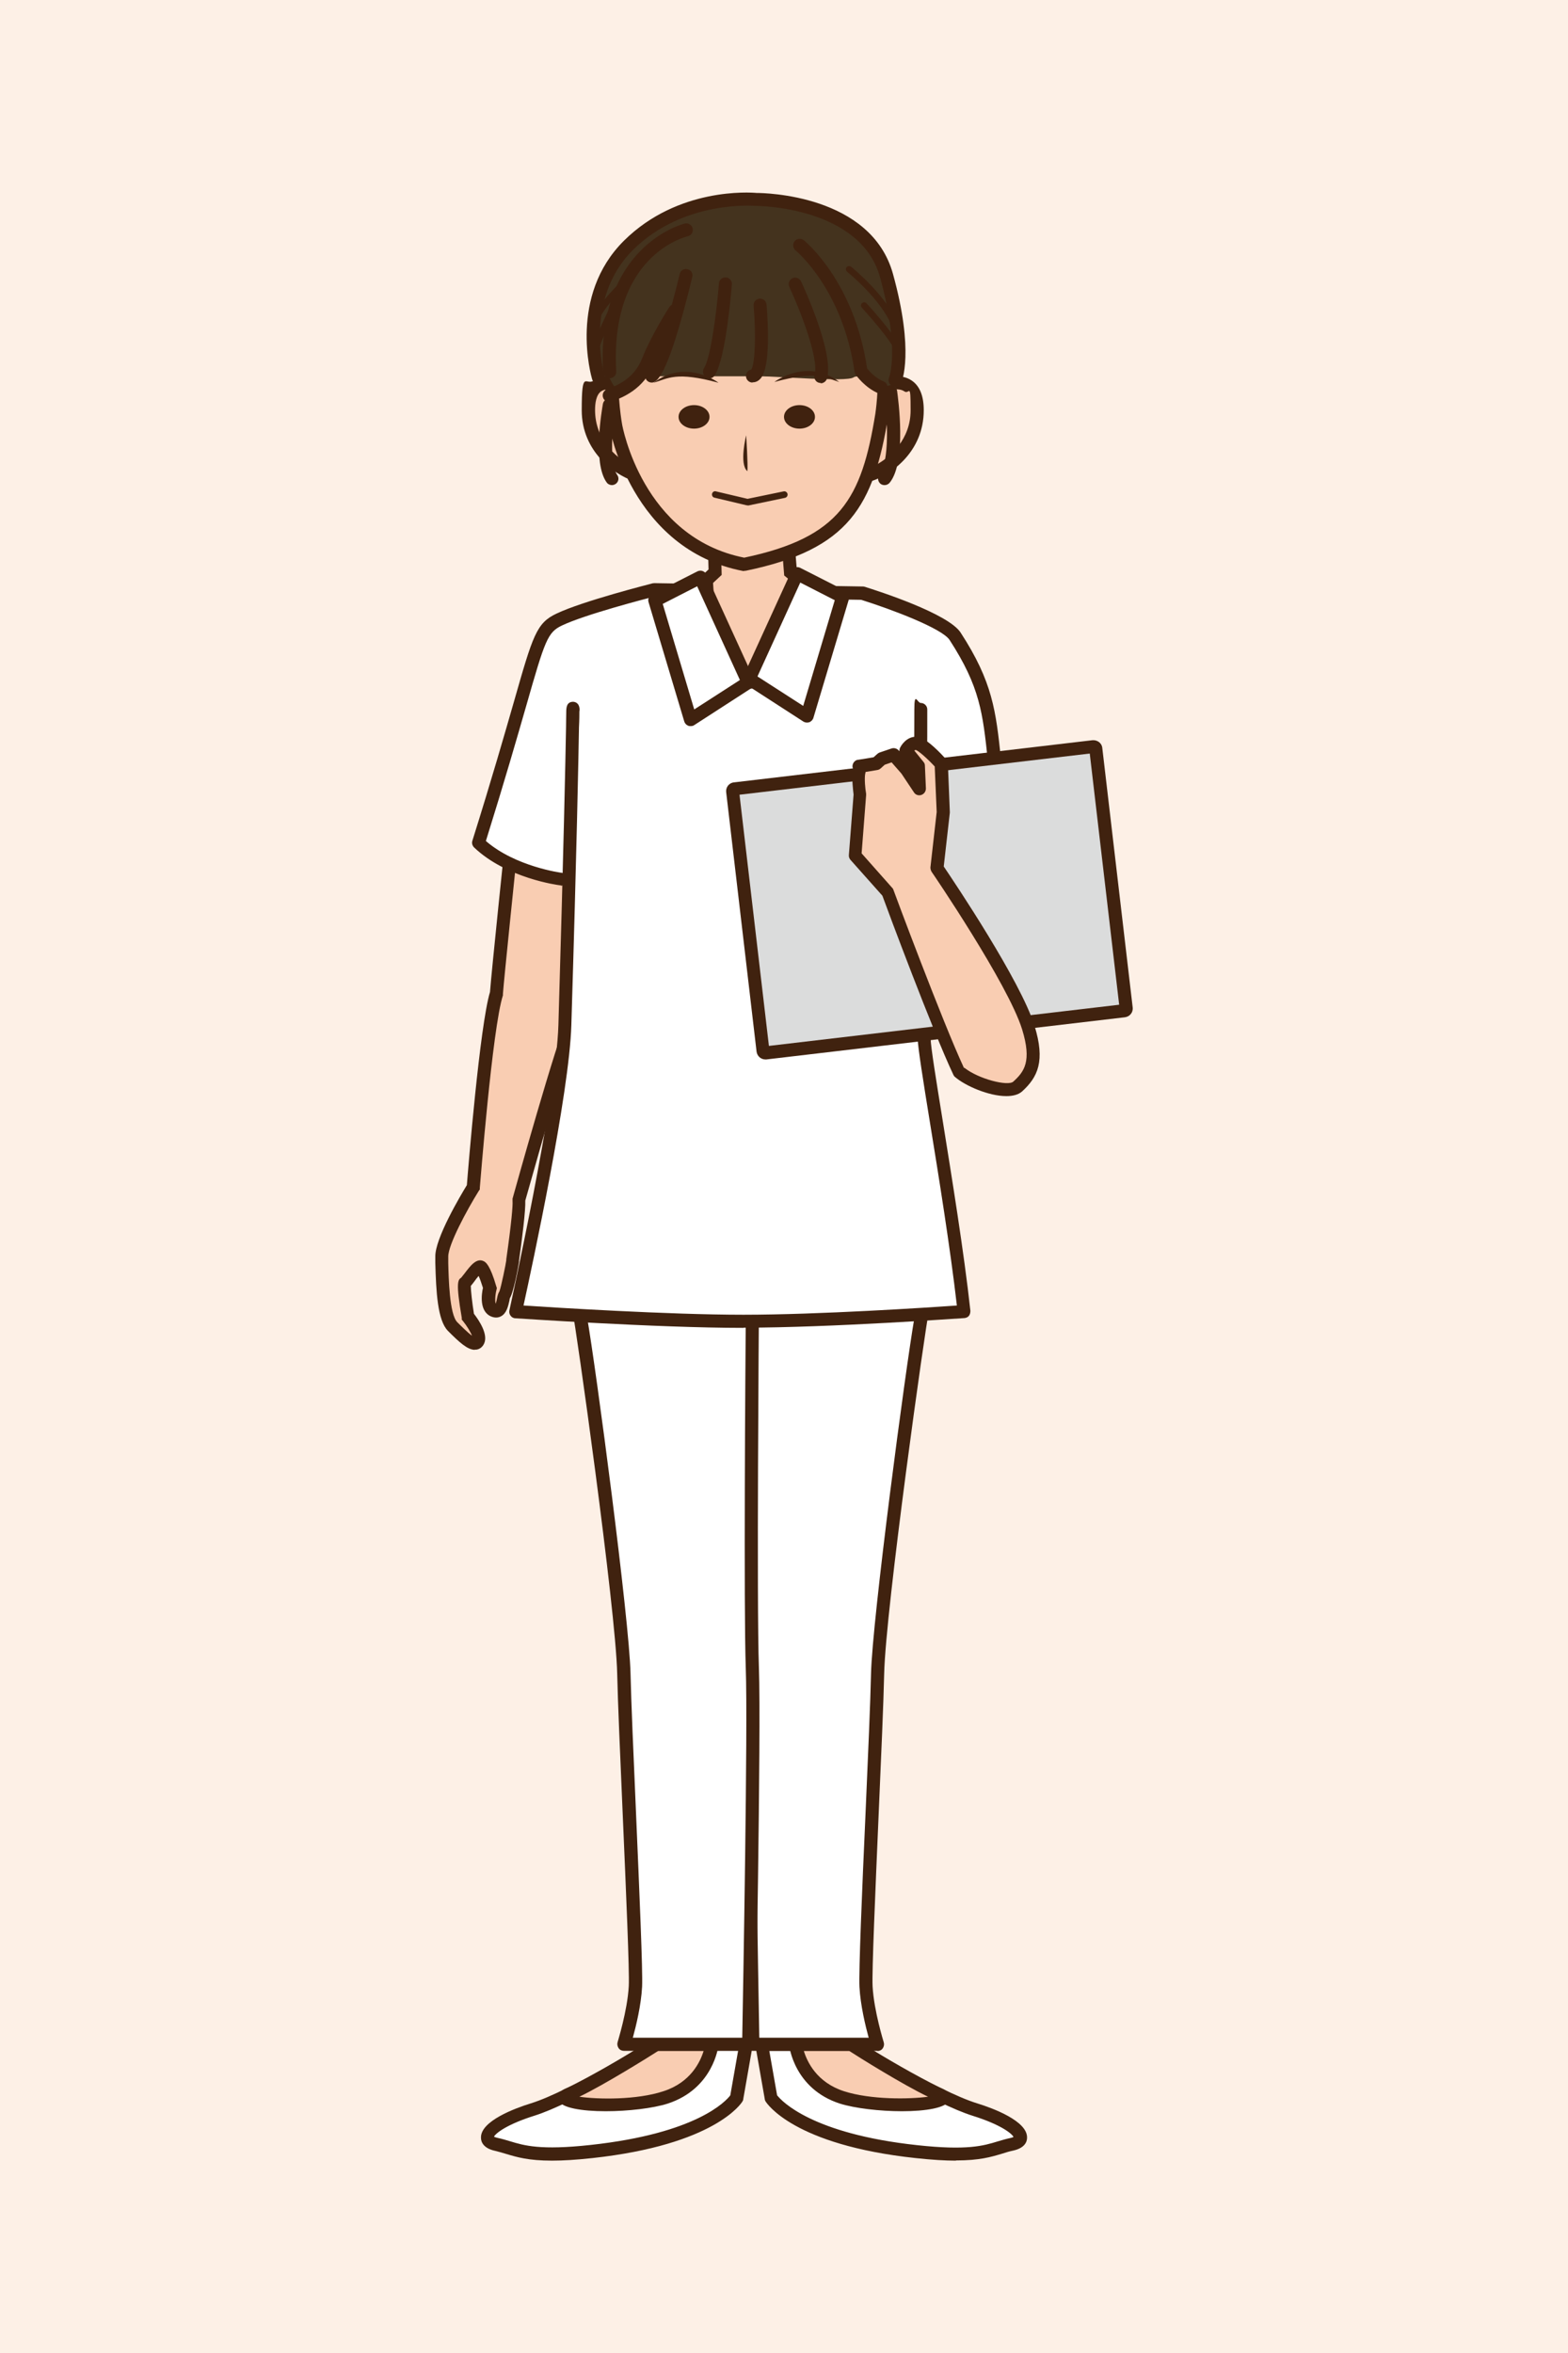 <svg id="_レイヤー_1" xmlns="http://www.w3.org/2000/svg" version="1.1" viewBox="0 0 800 1200"><defs><style>.st0{fill:#fff}.st1{fill:#f9cdb2}.st2{fill:#40220f}.st5{fill:#44331e}</style></defs><path d="M0 0h800v1200H0V0z" fill="#fdf0e6"/><path class="st1" d="M241.5 605.4s-16.3 26.2-16.1 35.5c.3 9.2 0 30.1 5.6 35.6 5.5 5.5 11.3 11.2 13.2 7.5s-5.3-12.5-5.3-12.5-2.7-16.5-1.5-17.3c1.2-.7 6.2-9.1 8-8.1s4.6 10.7 4.6 10.7-2.6 9.7 2 11.6c4.6 1.9 4.6-7.2 5.5-8.1s3.9-16.1 4.1-17.2 3.8-26.3 3.2-31.1c0 0 22.5-81.1 27.9-92 5.4-10.9 12.1-78 5.1-85.2-7-7.2-36.4-8.2-36.4-8.2s-7.4 70.4-8.1 79.9c-5.4 17-11.8 98.9-11.8 98.9z"/><path class="st2" d="M242.3 688.4c-3.8 0-8-3.9-13.7-9.6-5.4-5.4-6.1-20.1-6.5-34.7V641c-.3-9.3 13.1-31.7 16.1-36.6.7-9 6.6-81.3 11.8-98.5.8-10.7 7.7-76.8 8-79.6l.3-3.1h3.1c3.2.2 31 1.4 38.7 9.3 8.7 8.9 1.1 77.7-4.5 89-4.1 8.3-19.7 62.7-27.6 90.8.2 5-1.6 19.3-3.2 30.7v.5c0 .2-2.8 17.1-5.2 19.3.5-.4.6-.9.6-.9-.1.3-.2.8-.3 1.4-.6 2.7-1.4 6.5-4.3 8-1.1.6-2.8 1-5 .1-6.2-2.6-4.9-11.5-4.2-14.6-.7-2.3-1.5-4.5-2.2-6.1-.8.9-1.6 2-2.1 2.7-.8 1.1-1.4 1.8-1.9 2.4 0 2.3.7 8.6 1.6 14.2 2.7 3.5 7.5 10.7 5.1 15.4-.8 1.6-2.2 2.7-3.9 2.9h-.9zm.1-6.6zm21.9-251.7c-1.4 13.7-7.1 68.5-7.7 76.7v.8c-5.4 16.5-11.7 97.4-11.8 98.2v.8l-.5.7c-6.1 9.8-15.7 27.6-15.6 33.6v3.2c.2 7.8.6 26.2 4.6 30.2 1.7 1.7 5.2 5.2 7.5 6.9-.7-1.9-2.6-5-4.6-7.5l-.6-.7v-.9c-3.1-18-2-19.4-.3-20.5.3-.4 1-1.3 1.6-2 3.1-4.1 6.3-8.4 10.1-6.3.8.5 3 1.7 6.2 12.7l.3.9-.2.9c-.7 2.8-.8 5.8-.4 7.1.3-.9.6-2.2.7-2.8.3-1.5.6-2.6 1.2-3.5.9-2.3 3.3-14.1 3.5-15.8v-.5c2.7-18.9 3.4-27.8 3.2-29.8v-.6-.6c.9-3.3 22.7-81.5 28.2-92.6 5.2-10.6 10.9-75.3 5.7-81.4-4-4.1-20-6.4-31.1-7zm-9 227.7zm-13.8-52.4z"/><path class="st0" d="M286.2 448.2s-26.1-3.3-42-18.5c30.9-98.4 28-107.6 41.2-113.9 13.2-6.3 48.3-15.2 48.3-15.2l106.3 1.7s41.4 12.9 47.3 22c24.3 37.4 15 50 27.2 113.2-27.7 9.6-43 10.7-43 10.7"/><path class="st2" d="M286.2 451.5h-.4c-1.1-.1-27.4-3.6-43.9-19.3-.9-.9-1.3-2.2-.9-3.4 10.1-32.2 16.5-54.6 21.2-70.9 9.7-34 11.5-40.2 21.8-45 13.4-6.4 47.5-15 48.9-15.4.3 0 .6-.1.9-.1l106.3 1.7c.3 0 .6 0 .9.1 7.1 2.2 42.8 13.7 49.1 23.4 16.4 25.2 18 40 20.6 64.5 1.3 12.6 3 28.4 7.1 49.9.3 1.6-.6 3.2-2.2 3.8-27.8 9.6-43.2 10.8-43.9 10.8-1.9 0-3.4-1.3-3.5-3.1-.1-1.8 1.3-3.4 3.1-3.5.1 0 14.3-1.1 39.4-9.5-3.8-20.3-5.4-35.4-6.7-47.6-2.6-24.3-4-37.6-19.5-61.5-3.8-5.9-29.5-15.6-45.1-20.5L334 304.2c-4 1-35.3 9.1-47.3 14.8-7.3 3.5-8.6 7.3-18.2 40.9-4.6 16-10.9 37.9-20.6 69 15.1 13.1 38.4 16.2 38.6 16.2 1.8.2 3.1 1.9 2.9 3.7-.2 1.7-1.6 2.9-3.3 2.9z"/><path class="st0" d="M434.2 1042.6s41.9 26.7 63.3 33.3c21.4 6.6 28.8 15.5 18.5 17.7-10.3 2.2-15.3 7.3-48.4 3.7-61.6-6.6-74.1-27.3-74.1-27.3l-4.8-27.4h45.6z"/><path class="st2" d="M487.6 1101.9c-5.4 0-12-.4-20.4-1.3-62.5-6.7-76-28-76.6-28.9-.2-.4-.4-.7-.4-1.1l-4.8-27.4c-.2-1 0-2 .7-2.7.6-.8 1.6-1.2 2.5-1.2h45.6c.6 0 1.2.2 1.8.5.4.3 41.8 26.5 62.6 32.9 7.8 2.4 25.8 9 25.4 17.6 0 1.9-1.1 5.2-7.2 6.5-2 .4-3.8 1-5.7 1.6-5.4 1.6-11.3 3.4-23.3 3.4zm-91-33.2c2.2 2.8 17.6 19.5 71.3 25.3 25.6 2.8 33.9.3 41.1-1.9 2-.6 4-1.2 6.3-1.7 1-.2 1.5-.4 1.8-.6-1-1.9-6.9-6.4-20.6-10.7-20.2-6.3-57.2-29.3-63.3-33.2h-40.7l4 22.8z"/><path class="st1" d="M406 1042.6s2.2 20.1 23.6 27.1c21.4 7 61.6 3.2 49.3-1.6-12.3-4.9-44.7-25.5-44.7-25.5H406z"/><path class="st2" d="M460.2 1076.7c-11.4 0-24.1-1.5-31.7-3.9-23.2-7.5-25.8-29-25.9-29.9-.1-.9.2-1.9.8-2.6.6-.7 1.5-1.1 2.5-1.1h28.2c.6 0 1.2.2 1.8.5.3.2 32.3 20.5 44.2 25.2 5.1 2 4.6 5 4.2 6.2-1.4 3.9-12 5.6-24.1 5.6zm-50.1-30.8c1.7 5.6 6.6 16.1 20.5 20.6 13.7 4.4 33.5 4.1 42.9 2.8-13-6.2-35.7-20.4-40.3-23.4h-23.1z"/><path class="st0" d="M335 1042.6s-41.9 26.7-63.3 33.3c-21.4 6.6-28.8 15.5-18.5 17.7 10.3 2.2 15.3 7.3 48.4 3.7 61.6-6.6 74.1-27.3 74.1-27.3l4.8-27.4h-45.6z"/><path class="st2" d="M281.6 1101.9c-12 0-17.9-1.8-23.3-3.4-1.9-.6-3.7-1.1-5.7-1.6-6.1-1.3-7.2-4.7-7.2-6.6-.4-8.6 17.6-15.2 25.4-17.6 20.7-6.4 62.1-32.7 62.6-32.9.5-.3 1.1-.5 1.8-.5h45.6c1 0 1.9.4 2.5 1.2.6.8.9 1.7.7 2.7l-4.8 27.4c0 .4-.2.8-.4 1.1-.5.9-14.1 22.1-76.6 28.9-8.4.9-15 1.3-20.4 1.3zm-29.5-12.2c.3.2.9.4 1.8.6 2.3.5 4.3 1.1 6.3 1.7 7.2 2.2 15.5 4.7 41.1 1.9 54.3-5.9 69.1-22.4 71.3-25.3l4-22.8h-40.7c-6.2 3.9-43.2 26.9-63.3 33.2-13.7 4.3-19.6 8.8-20.6 10.7z"/><path class="st1" d="M363.2 1042.6s-2.2 20.1-23.6 27.1c-21.4 7-61.6 3.2-49.3-1.6 12.3-4.9 44.7-25.5 44.7-25.5h28.2z"/><path class="st2" d="M309 1076.7c-12.1 0-22.7-1.7-24.1-5.6-.4-1.2-.9-4.2 4.2-6.2 11.9-4.7 43.9-25 44.2-25.2.5-.3 1.2-.5 1.8-.5h28.2c.9 0 1.8.4 2.5 1.1.6.7.9 1.6.8 2.6-.1.9-2.7 22.3-25.9 29.9-7.5 2.4-20.2 3.9-31.7 3.9zm-13.4-7.4c9.5 1.4 29.3 1.7 42.9-2.8 13.9-4.5 18.8-15 20.5-20.6h-23.1c-4.7 3-27.4 17.2-40.3 23.4z"/><path class="st0" d="M470.5 668.4c-1.5 3.7-22.2 152.8-22.9 185.3-.7 32.5-6.6 146.2-5.9 159.5s5.9 29.4 5.9 29.4H384s-3.1-158.6-1.9-191.9c1.2-33.2 0-182.4 0-182.4h88.4z"/><path class="st2" d="M447.6 1045.9H384c-1.8 0-3.3-1.4-3.3-3.3 0-1.6-3.1-159.1-1.9-192 1.2-32.8 0-180.7 0-182.2 0-.9.3-1.7 1-2.4s1.5-1 2.4-1h88.4c1.1 0 2.1.5 2.8 1.5.6.9.7 2 .4 3-1.4 5.4-22 151.1-22.7 184.3-.3 13.8-1.5 41.8-2.8 71.3-1.7 39.5-3.5 80.4-3.1 87.9.7 12.7 5.7 28.5 5.7 28.6.3 1 .1 2.1-.5 3-.6.9-1.6 1.4-2.7 1.4zm-60.3-6.7h55.9c-1.6-5.8-4.2-16.5-4.7-25.9-.4-7.8 1.3-48.9 3.1-88.5 1.3-29.5 2.5-57.5 2.8-71.2.6-27.4 17.6-155.6 22.2-181.9h-81c.2 22.3 1.1 149 0 179.2-1.1 30.1 1.4 165.6 1.8 188.4z"/><path class="st0" d="M295.4 668.4c1.5 3.7 22.2 152.8 22.9 185.3.7 32.5 6.6 146.2 5.9 159.5-.7 13.3-5.9 29.4-5.9 29.4h63.6s3.1-158.6 1.9-191.9c-1.2-33.2 0-182.4 0-182.4h-88.4z"/><path class="st2" d="M381.9 1045.9h-63.6c-1.1 0-2.1-.5-2.7-1.4-.6-.9-.8-2-.5-3 0-.2 5-15.9 5.7-28.6.4-7.5-1.4-48.4-3.1-87.9-1.3-29.6-2.5-57.5-2.8-71.3-.7-33.3-21.4-179.6-22.7-184.3-.4-1-.3-2.1.4-3 .6-.9 1.7-1.4 2.8-1.4h88.4c.9 0 1.7.4 2.4 1s1 1.5 1 2.4c0 1.5-1.2 149.4 0 182.2 1.2 32.9-1.8 190.5-1.9 192 0 1.8-1.5 3.3-3.3 3.3zm-59.1-6.7h55.9c.4-22.8 2.9-158.3 1.8-188.4-1.1-30.1-.2-156.8 0-179.2h-81c4.6 26.3 21.6 154.5 22.2 181.9.3 13.7 1.5 41.6 2.8 71.2 1.7 39.7 3.5 80.7 3.1 88.5-.5 9.5-3.1 20.1-4.7 25.9z"/><g><path class="st1" d="M401.6 271.4l1.7 20.4 5.5 4.5v49.1l-44.9 4.4-3.5-53.8 4.4-4.2-.5-20.4h37.3z"/><path class="st2" d="M360.8 353.4l-3.8-58.8 4.5-4.2-.6-22.4h43.8l1.8 22.1 5.7 4.6v53.6l-51.3 5.1zm3-56.1l3.2 48.8 38.5-3.8v-44.4l-5.4-4.4-1.5-18.8h-30.9l.5 18.5-4.4 4.1z"/></g><g><path class="st0" d="M292.3 361.9c-.3-5.5 0 23.5-4.2 160.9C286.9 561.3 263 669 263 669s71.1 4.9 116.3 4.9 112.6-4.9 112.6-4.9c-5.9-52.6-20-128.1-20.4-139.2-3.1-102.4-1.7-126.8-1.7-167.9"/><path class="st2" d="M379.4 677.2c-44.8 0-115.8-4.9-116.5-4.9-1 0-1.9-.6-2.4-1.3-.6-.8-.8-1.8-.6-2.7.2-1.1 23.9-107.8 25-145.6 2.7-91.3 3.6-135.4 3.9-152 0-3.4.1-5.8.1-7.3 0-2.4.1-5.4 3.4-5.5.5 0 3.2.1 3.4 3.8 0 .4 0 .8-.1 1.1 0 1.5 0 4.3-.2 8-.3 16.6-1.1 60.7-3.9 152-1 34.8-20.1 123.3-24.4 143 15.4 1 73.7 4.7 112.2 4.7s94.5-3.7 108.9-4.7c-3.4-29.5-9.3-66.1-13.7-93.1-3.6-22.1-6.1-38-6.3-42.9-2.3-78.8-2.1-111.9-1.8-141.1 0-8.9.1-17.4.1-26.9s1.5-3.3 3.3-3.3 3.3 1.5 3.3 3.3c0 9.5 0 18.1-.1 27-.3 29.1-.5 62.1 1.8 140.8.1 4.5 2.8 21.1 6.2 42.1 4.5 28.1 10.8 66.6 14.1 96.8 0 .9-.2 1.8-.7 2.5s-1.4 1.1-2.3 1.2c-.7 0-68 4.9-112.8 4.9z"/></g><g><path class="st0" d="M406.7 292.6l-24.5 53.6 29.5 19 18.2-60.8-23.2-11.8z"/><path class="st2" d="M411.7 368.5c-.6 0-1.3-.2-1.8-.5l-29.4-19c-1.4-.9-1.9-2.7-1.2-4.2l24.5-53.6c.4-.8 1.1-1.5 1.9-1.8.9-.3 1.8-.2 2.6.2l23.2 11.8c1.4.7 2.1 2.4 1.7 3.9L415 366.1c-.3 1-1.1 1.8-2 2.2-.4.1-.8.2-1.2.2zM386.5 345l23.3 15 16.1-53.9-17.6-9-21.8 47.8z"/></g><g><path class="st0" d="M357.3 294.4l24.5 53.6-29.5 19-18.1-60.8 23.1-11.8z"/><path class="st2" d="M352.3 370.3c-.4 0-.8 0-1.2-.2-1-.4-1.7-1.2-2-2.2l-18.2-60.8c-.5-1.5.2-3.2 1.7-3.9l23.2-11.8c.8-.4 1.8-.5 2.6-.2.9.3 1.6.9 1.9 1.8l24.5 53.6c.7 1.5.2 3.3-1.2 4.2l-29.4 19c-.5.4-1.2.5-1.8.5zm-14.2-62.4l16.1 53.9 23.3-15-21.8-47.8-17.6 9z"/></g><g><rect x="406.3" y="365.6" width="135.6" height="186.6" rx=".4" ry=".4" transform="rotate(83.3 474.179 458.878)" fill="#dbdcdc"/><path class="st2" d="M390.5 540.3c-2.3 0-4.2-1.7-4.5-4L370.5 404c-.3-2.5 1.5-4.8 4-5l182.9-21.5c2.5-.2 4.8 1.5 5 4l15.5 132.3c.3 2.5-1.5 4.7-4 5L391 540.3h-.5zm-13.2-135l15 128.1 178.7-21-15-128.1-178.7 21z"/></g><g><path class="st1" d="M481.3 414.2l-1-24.7s-8.5-9.3-12-10.2c-3.6-1-6 3.6-6 3.6l6.4 7.9.5 11.5-6.5-9.8-6.6-7.5-6.2 2.1-2.6 2.3-9 1.5s.8-.4.1 3.3c-.6 3.7.5 11.1.5 11.1l-2.4 31.1 16.7 18.8s25.4 68.4 36.3 91.6c7.2 6.1 24.9 11.9 29.9 7.4 6.4-5.8 10.9-12.3 5.4-30-7.4-24-46.6-81.3-46.6-81.3l3.2-28.6z"/><path class="st2" d="M513.4 559c-8.9 0-20.9-5.2-26.2-9.8-.4-.3-.6-.7-.8-1.1-10.5-22.2-33.6-84.1-36.2-91.3l-16.3-18.3c-.6-.7-.9-1.6-.8-2.5l2.4-30.8c-.2-1.7-1-8-.4-11.7 0-.6.1-1 .2-1.3 0-.1-.1-.3-.2-.4-.5-1.5.2-3.2 1.6-4 .3-.2.7-.3 1-.3s8-1.3 8-1.3l1.9-1.7c.3-.3.7-.5 1.1-.7l6.2-2.1c1.3-.4 2.7 0 3.6 1l.4.4c0-.6 0-1.3.4-1.9 1.3-2.6 4.9-6.5 9.8-5.2 4.1 1.1 10.9 8.2 13.6 11.2.5.6.8 1.3.9 2.1l1 24.7v.5l-3.1 27.4c5.5 8.1 39.3 58.5 46.3 81.2 5.6 18 1.7 26.2-6.3 33.5-1.9 1.7-4.8 2.4-8 2.4zm-21.3-14.4c7.2 5.7 22.2 9.5 24.9 7 5.6-5.1 9.5-10.3 4.5-26.6-7.2-23.2-45.8-79.9-46.2-80.4-.4-.7-.6-1.5-.6-2.2l3.2-28.3-1-23.2c-3.9-4.2-8.3-8-9.6-8.4-.2 0-.5 0-.8.3l4.7 5.8c.5.6.7 1.2.7 2l.5 11.5c0 1.5-.9 2.8-2.3 3.3s-3 0-3.8-1.3l-6.4-9.6-5-5.7-3.5 1.2-2.1 1.9c-.5.4-1 .7-1.7.8l-6 1c0 .4-.1.7-.2 1.1-.4 2.3 0 7.4.5 10v.7l-2.3 29.7 15.7 17.7c.3.3.5.7.6 1.1.2.7 25 67.2 35.9 90.6z"/></g><g><path class="st5" d="M385.8 101.7s-68.3-1.8-78.9 50.4c-10.6 52.1 16.9 89.9 16.9 89.9h116.8s18.8-28.6 17.4-73-30.3-66.2-72.2-67.3z"/><path class="st1" d="M315.7 196.1s-15.5-6-15.5 13.1c0 20.7 17.5 30.7 23.6 32.8 2.3-21.6-8.1-45.8-8.1-45.8z"/><path class="st2" d="M323.8 245.3c-.4 0-.7 0-1.1-.2-8.9-3.1-25.9-14.5-25.9-35.9s2.1-12.3 6.1-15.1c5.9-4.1 13.6-1.2 13.9-1.1.8.3 1.5 1 1.9 1.8.4 1 10.7 25.3 8.4 47.5-.1 1-.7 1.9-1.5 2.5-.5.3-1.2.5-1.8.5zm-13.2-46.8c-1.3 0-2.7.3-3.8 1-2.7 1.8-3.2 6.3-3.2 9.6 0 14.9 10.3 23.8 17.3 27.7.4-16.3-5.7-33.2-7.6-38.1-.8-.2-1.7-.3-2.6-.3z"/><path class="st1" d="M452.4 196.1s15.5-6 15.5 13.1c0 20.7-17.5 30.7-23.6 32.8-2.3-21.6 8.1-45.8 8.1-45.8z"/><path class="st2" d="M444.3 245.3c-.6 0-1.2-.2-1.8-.5-.9-.5-1.4-1.4-1.5-2.5-2.3-22.2 7.9-46.5 8.4-47.5.4-.8 1-1.5 1.9-1.8.3-.1 8-3 13.9 1.1 4.1 2.8 6.1 7.9 6.1 15.1 0 21.4-16.9 32.8-25.9 35.9-.4.1-.7.2-1.1.2zm10.6-46.5c-1.9 4.9-7.9 21.8-7.6 38.1 7-3.9 17.3-12.8 17.3-27.7s-.6-7.8-3.2-9.6c-2-1.4-4.8-1.1-6.5-.7z"/><path class="st1" d="M449.9 211.6c-7.3 44.7-19.2 65.7-70.2 76.2-55.5-10.6-65.6-70.8-65.6-70.8s-20.2-105.1 65.6-105.1c87.5 0 70.2 99.7 70.2 99.7z"/><path class="st2" d="M379.7 291.2h-.6c-57.1-11-68.1-73-68.2-73.6-.4-2.2-10.3-55.4 15.7-86.9 12.1-14.7 30-22.1 53.1-22.1s43.7 7.7 56.5 23c25.3 30.1 17.4 78.3 17 80.6-7.5 45.7-19.8 68-72.8 78.9h-.6zm0-176c-21 0-37.2 6.6-48 19.7-24 29.1-14.4 81-14.3 81.5.1.7 10.3 57.7 62.3 68 49-10.3 59.9-30.1 66.9-73.4 0-.5 7.9-47.5-15.5-75.3-11.5-13.7-28.8-20.6-51.4-20.6z"/><ellipse class="st2" cx="354.1" cy="212.6" rx="7.9" ry="6"/><ellipse class="st2" cx="407.9" cy="212.6" rx="7.9" ry="6"/><path class="st2" d="M380.7 222s-3.7 14.7.6 18.3c.4-2.8-.6-18.3-.6-18.3zM381.3 257.7h-.4l-16.4-3.9c-.9-.2-1.4-1.1-1.2-2 .2-.9 1.1-1.5 2-1.2l16.1 3.8 18.4-3.8c.9-.2 1.8.4 2 1.3.2.9-.4 1.8-1.3 2l-18.7 3.9h-.3z"/><path class="st5" d="M318.9 198.8c-4.9 4.1-12.1-10.8-10.9-25.1 1.2-14.4 4.2-61.8 62.1-64.8 6.5-2.8 14.3-4.9 23.3-4.6 26.8.8 53 31.9 57.9 49 4.9 17 4.1 38.1 5.3 42 1.2 3.9-3.7 17.4-3.7 17.4s.6-11.3-1.6-13.6c-2.2-2.3-12.3-9-15.9-6.6-3.7 2.4-38.5-.6-47.5-.6h-55.3c4.5-1.1 9.1-19.6 12.4-37.1-4.8 9-11 17.7-13.7 27.3L319 198.9z"/><path class="st2" d="M332.5 195.1c-1.3 0-2.6-.8-3.1-2.1-.6-1.6 0-3.4 1.6-4.2 3.2-3.1 10.7-27.7 15.8-49.1.4-1.8 2.2-2.9 4-2.4 1.8.4 2.9 2.2 2.4 4-8.2 33.7-14.7 51.7-19.6 53.6-.4.2-.8.2-1.2.2zM449.6 200.9c-.4 0-.8 0-1.2-.2-7.1-2.9-11.6-9.3-11.8-9.6-.3-.4-.5-.9-.6-1.4-5.9-41.9-29.8-61.8-30.1-62-1.4-1.2-1.6-3.2-.5-4.7 1.2-1.4 3.2-1.6 4.7-.5 1.1.9 25.8 21.4 32.3 65.4 1.1 1.4 4.3 5 8.4 6.6 1.7.7 2.5 2.6 1.8 4.3-.5 1.3-1.8 2.1-3.1 2.1zM418.8 195.3c-.3 0-.6 0-1-.1-1.8-.5-2.7-2.4-2.2-4.1 2.3-7.6-6.7-31.5-12.9-44.8-.8-1.7 0-3.6 1.6-4.4 1.7-.8 3.6 0 4.4 1.6 1.8 3.8 17 37.1 13.2 49.6-.4 1.4-1.8 2.4-3.2 2.4zM362 192.9c-.6 0-1.3-.2-1.9-.6-1.5-1-1.9-3.1-.9-4.6 3.4-5.1 6.5-29.2 7.6-43.2.1-1.8 1.8-3.2 3.6-3 1.8.1 3.2 1.8 3 3.6-.3 3.9-3.2 38.2-8.8 46.4-.6 1-1.7 1.5-2.8 1.5zM383.9 195.1c-1.8 0-3.3-1.5-3.3-3.3s1.2-3 2.7-3.3c1.9-2.8 2.5-17.7 1.2-32.6-.2-1.8 1.2-3.4 3-3.6 1.9-.1 3.4 1.2 3.6 3 .6 7.4 2.3 31.9-3.1 37.8-1.4 1.6-3 1.9-4.1 1.9zM311 192.9c-1.7 0-3.2-1.4-3.3-3.1-3.6-64.7 41.2-75.7 41.7-75.8 1.8-.4 3.6.7 4 2.5.4 1.8-.7 3.6-2.5 4-1.7.4-39.8 10.1-36.5 68.9.1 1.8-1.3 3.4-3.1 3.5h-.2z"/><path class="st2" d="M456.7 197.2c-.5 0-.9 0-1.4-.3-1.7-.8-2.4-2.7-1.7-4.4.1-.3 5.6-14.3-4.6-51.1-10-36.1-62.5-36.4-63.3-36.4h-.3c-.4 0-36.5-3.2-62.4 22.4-25.6 25.4-14.7 63.7-14.6 64.1.5 1.8-.5 3.6-2.2 4.1-1.8.5-3.6-.5-4.1-2.2-.5-1.7-12.2-42.5 16.3-70.7 27.5-27.2 64.3-24.6 67.6-24.3 4.1 0 58.4.9 69.6 41.3 11 39.8 4.5 54.9 4.2 55.6-.6 1.2-1.8 1.9-3 1.9z"/><path class="st2" d="M366.6 195.2s-16.6-12.6-33.1 0c7.4-2.2 11.3-5.9 33.1 0zM395.1 194.8s16.6-12.6 33.1 0c-7.4-2.2-11.3-5.9-33.1 0zM310.8 205c-1.3 0-2.6-.8-3.1-2.2-.6-1.7.2-3.6 2-4.3 4.8-1.8 13.7-5.1 17.9-15.7 4.6-11.7 13.5-25.6 13.9-26.2 1-1.5 3.1-2 4.6-1 1.5 1 2 3 1 4.6 0 .1-8.9 13.9-13.3 25.1-5.3 13.4-16.4 17.5-21.8 19.5-.4.1-.8.2-1.2.2zM456.7 167.8c-.7 0-1.3-.4-1.5-1.1-5.5-14-22.8-28-23-28.1-.7-.6-.8-1.6-.3-2.3.6-.7 1.6-.8 2.3-.3.7.6 18.2 14.7 24 29.5.3.9 0 1.8-.9 2.2-.2 0-.4.1-.6.1zM458.1 180.3c-.8 0-1.6-.6-1.7-1.5-.2-2.5-8.7-13.1-16.7-21.9-.6-.7-.6-1.7.1-2.3.7-.6 1.7-.6 2.3.1 2.9 3.1 17.1 19 17.6 23.9 0 .9-.6 1.7-1.5 1.8h-.2zM302.7 167.8h-.4c-.9-.2-1.5-1.1-1.3-2 2-9.3 16.3-22.6 16.9-23.2.7-.6 1.7-.6 2.3 0 .6.7.6 1.7 0 2.3-.1.1-14.1 13.1-15.9 21.4-.2.8-.9 1.3-1.6 1.3z"/><path class="st2" d="M304.5 177.8h-.5c-.9-.2-1.4-1.2-1.1-2.1 1.3-4.7 7.5-17.4 7.8-18 .4-.8 1.4-1.2 2.2-.8.8.4 1.2 1.4.8 2.2 0 .1-6.3 13-7.6 17.4-.2.7-.9 1.2-1.6 1.2zM451.3 247.4c-.7 0-1.5-.2-2.1-.7-1.4-1.2-1.6-3.3-.5-4.7 5.2-6.4 4.2-29 2.4-41.7-.3-1.8 1-3.5 2.8-3.8 1.8-.3 3.5 1 3.8 2.8.5 3.7 5 36.1-3.8 46.9-.7.8-1.6 1.2-2.6 1.2zM312.2 247.4c-1 0-2.1-.5-2.7-1.4-7.2-10-2.4-37-1.9-40 .3-1.8 2.1-3 3.9-2.7 1.8.3 3 2.1 2.7 3.9-1.9 10.4-3.4 29.1.7 35 1.1 1.5.7 3.6-.8 4.6-.6.4-1.3.6-1.9.6z"/></g></svg>